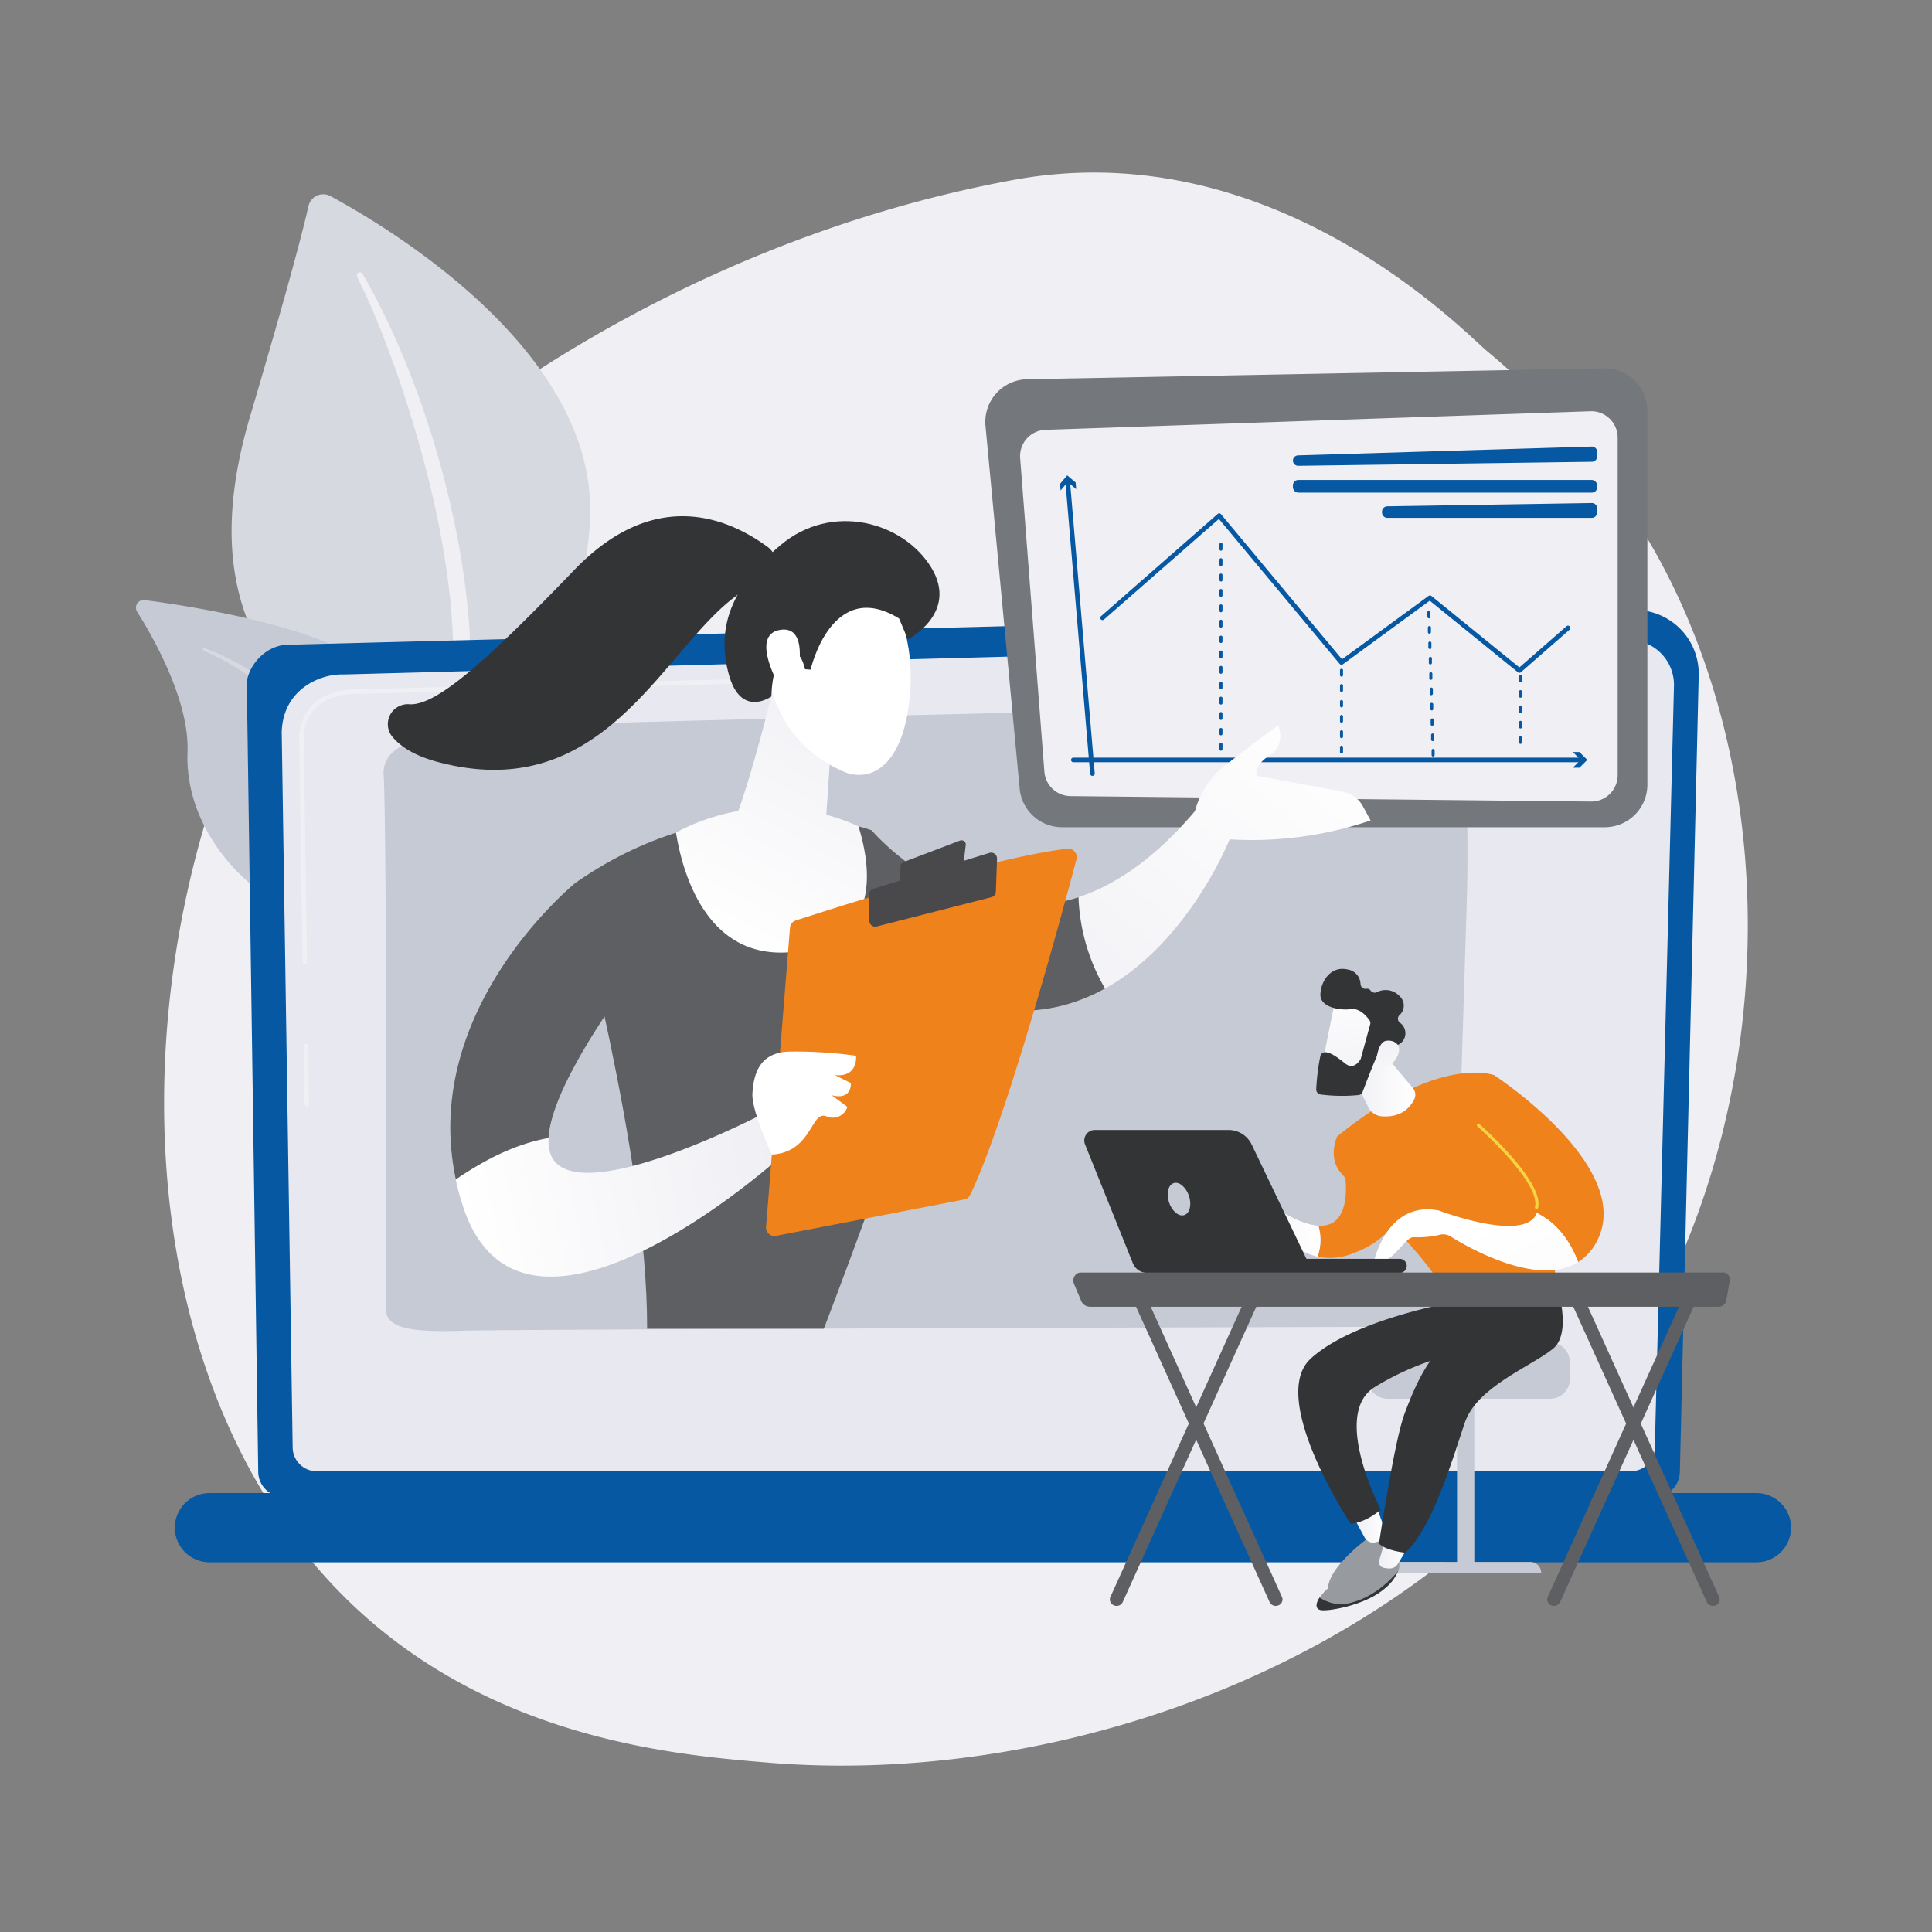 <svg id="Ebene_5" data-name="Ebene 5" xmlns="http://www.w3.org/2000/svg" xmlns:xlink="http://www.w3.org/1999/xlink" viewBox="0 0 425.2 425.2"><rect x="0" y="0" width="425.2" height="425.2" fill="#808080" stroke="none"/><defs><style>.cls-1{fill:#efeff4;}.cls-2{fill:#d7d9e1;}.cls-3{fill:#c6cad4;}.cls-4{fill:#0658a3;}.cls-5{fill:#e8e8f0;}.cls-6{fill:#74777c;}.cls-7{fill:#5d5f62;}.cls-8{fill:url(#linear-gradient);}.cls-9{fill:url(#linear-gradient-2);}.cls-10{fill:url(#linear-gradient-3);}.cls-11{fill:url(#linear-gradient-4);}.cls-12{fill:url(#linear-gradient-5);}.cls-13{fill:url(#linear-gradient-6);}.cls-14{fill:#333436;}.cls-15{fill:url(#linear-gradient-7);}.cls-16{fill:#f0821b;}.cls-17{fill:#49494c;}.cls-18{fill:url(#linear-gradient-8);}.cls-19{fill:#979ba0;}.cls-20{fill:url(#linear-gradient-9);}.cls-21{fill:url(#linear-gradient-10);}.cls-22{fill:url(#linear-gradient-11);}.cls-23{fill:url(#linear-gradient-12);}.cls-24{fill:#f4d440;}.cls-25{fill:url(#linear-gradient-13);}.cls-26{fill:url(#linear-gradient-14);}.cls-27{fill:url(#linear-gradient-15);}</style><linearGradient id="linear-gradient" x1="160.35" y1="208.38" x2="192.77" y2="147.04" gradientUnits="userSpaceOnUse"><stop offset="0" stop-color="#fff"/><stop offset="1" stop-color="#efeff4"/></linearGradient><linearGradient id="linear-gradient-2" x1="155.95" y1="206.06" x2="188.38" y2="144.72" xlink:href="#linear-gradient"/><linearGradient id="linear-gradient-3" x1="-68.31" y1="239.1" x2="-152.16" y2="306.82" gradientTransform="translate(307.05 -95.42) rotate(-11.41)" xlink:href="#linear-gradient"/><linearGradient id="linear-gradient-4" x1="-60.5" y1="248.78" x2="-144.35" y2="316.49" gradientTransform="translate(307.05 -95.42) rotate(-11.41)" xlink:href="#linear-gradient"/><linearGradient id="linear-gradient-5" x1="-272.89" y1="315.09" x2="-202.1" y2="315.09" gradientTransform="translate(307.05 -95.42) rotate(-11.41)" xlink:href="#linear-gradient"/><linearGradient id="linear-gradient-6" x1="-1209.89" y1="-1854.19" x2="-1204.63" y2="-1790.22" gradientTransform="matrix(-0.85, -0.53, -0.53, 0.85, -2971.22, 2590.01)" xlink:href="#linear-gradient"/><linearGradient id="linear-gradient-7" x1="-1195.47" y1="-1855.38" x2="-1190.21" y2="-1791.41" gradientTransform="matrix(-0.85, -0.53, -0.53, 0.85, -2971.22, 2590.01)" xlink:href="#linear-gradient"/><linearGradient id="linear-gradient-8" x1="-179.94" y1="304.73" x2="-155.73" y2="304.73" gradientTransform="translate(307.05 -95.42) rotate(-11.41)" xlink:href="#linear-gradient"/><linearGradient id="linear-gradient-9" x1="-450.6" y1="335.67" x2="-443.92" y2="335.67" gradientTransform="matrix(-1, 0, 0, 1, -145.67, 0)" xlink:href="#linear-gradient"/><linearGradient id="linear-gradient-10" x1="-455.43" y1="341.72" x2="-449.16" y2="341.72" gradientTransform="matrix(-1, 0, 0, 1, -145.67, 0)" xlink:href="#linear-gradient"/><linearGradient id="linear-gradient-11" x1="-436.28" y1="270.74" x2="-414.42" y2="270.74" gradientTransform="matrix(-1, 0, 0, 1, -145.67, 0)" xlink:href="#linear-gradient"/><linearGradient id="linear-gradient-12" x1="-457.14" y1="239.04" x2="-442.63" y2="239.04" gradientTransform="matrix(-1, 0, 0, 1, -145.67, 0)" xlink:href="#linear-gradient"/><linearGradient id="linear-gradient-13" x1="-467.06" y1="270.97" x2="-522.26" y2="366.9" gradientTransform="matrix(-1, 0, 0, 1, -145.67, 0)" xlink:href="#linear-gradient"/><linearGradient id="linear-gradient-14" x1="-112.06" y1="-2191.04" x2="-129.94" y2="-2167.4" gradientTransform="matrix(-0.86, -0.52, -0.52, 0.86, -931.3, 2039.76)" xlink:href="#linear-gradient"/><linearGradient id="linear-gradient-15" x1="-138.34" y1="-2172.37" x2="-124.02" y2="-2187.06" gradientTransform="matrix(-0.86, -0.52, -0.52, 0.86, -931.3, 2039.76)" xlink:href="#linear-gradient"/></defs><path class="cls-1" d="M370.07,276.22C334.84,358.58,241.82,394,169,387.92c-19.9-1.65-59.94-5-91.2-34.52-60-56.77-53-177.37,6.69-245.31,7.45-8.47,60.13-54,138.45-68.47C280.36,29,322.36,73.23,327.35,77.34a160.83,160.83,0,0,1,32.72,37.13C389.51,160.5,392.09,224.75,370.07,276.22Z"/><path class="cls-2" d="M81.8,216.37s11.54-33.26-1-47.17S40.66,140.27,55,91.79c8.39-28.37,11.64-40.91,12.89-46.43a3.34,3.34,0,0,1,4.84-2.2c13.73,7.44,57.59,34,57.16,69.6C129.36,155,81.8,216.37,81.8,216.37Z"/><path class="cls-1" d="M79.72,60.17c11.46,19.45,21.9,50.73,23.67,79.23-.06,4.58.8,14.64-2.64,30.93C98,184,92.81,197.62,88.11,206.26a1.13,1.13,0,0,1-2-1,154.29,154.29,0,0,0,13.56-54c1.11-23.54-5.18-48.74-12.93-70.88l-.83-2.2c-6.14-16.74-8.3-17.55-7-18.17A.64.64,0,0,1,79.72,60.17Z"/><path class="cls-3" d="M86,288.75c1.76,1.69-11.28-32.8-4.3-78.17,3.3-21.37,11.42-46.88,3-60.41-7-11.27-41.5-16.62-52.86-18.1a1.68,1.68,0,0,0-1.65,2.57c3.76,6,11.51,19.71,11.08,30.91-.56,14.76,9.56,27.51,20.35,33.54S78,209.44,77.73,229.69,81,283.94,86,288.75Z"/><path class="cls-2" d="M45,142.63c13.51,5,26.22,15.93,29.92,30l.35,1.35c.78,3.14,4,24.75,4.2,41.84a.38.38,0,0,1-.39.39.39.39,0,0,1-.39-.36C78,206,76.39,193.3,75,183.71c-1.48-10.44-2.58-17.54-10.69-26.6a58.27,58.27,0,0,0-19.47-13.9.31.31,0,0,1,.24-.58Z"/><path class="cls-4" d="M369.71,323.87a5.59,5.59,0,0,1-5.58,5.57H62.41a5.59,5.59,0,0,1-5.58-5.57L54.32,150.48c0-3.07,3.61-9.06,10.23-8.61l294.88-7.63a14.06,14.06,0,0,1,14.43,14.38Z"/><path class="cls-5" d="M364.2,318.52a5.29,5.29,0,0,1-5.27,5.28H69.69a5.3,5.3,0,0,1-5.28-5.28L62,161.11c.28-9.47,8.59-12.87,13.62-12.67l282.62-7.59A9.89,9.89,0,0,1,368.41,151Z"/><path class="cls-1" d="M67.54,243.46A.49.49,0,0,1,67,243l-.19-12.76a.5.5,0,0,1,1,0L68,243a.49.49,0,0,1-.49.5Z"/><path class="cls-1" d="M67.08,212.18a.5.5,0,0,1-.5-.49l-.72-48.89a10.44,10.44,0,0,1,3-7.81c3.61-3.46,9.24-3.28,9.48-3.27l90.25-2.43a.49.49,0,0,1,.51.49.5.5,0,0,1-.49.51l-90.27,2.42c-.26,0-5.49-.17-8.79,3a9.43,9.43,0,0,0-2.7,7.08l.72,48.89a.5.5,0,0,1-.5.5Z"/><path class="cls-3" d="M84.91,287.84c.25-11,.16-108.7-.47-117.14s12.5-10,32.67-11,190.35-4.71,194.73-5.07c9.85-.8,11.89,13.93,10.91,45.89-.74,24-2,63.56-2.54,81.75a10,10,0,0,1-10,9.73c-40.95.11-197.91.56-208.36.87C89.81,293.27,84.81,292.21,84.91,287.84Z"/><path class="cls-4" d="M386.57,343.83H46.09a7.64,7.64,0,0,1-7.62-7.61h0a7.64,7.64,0,0,1,7.62-7.62H386.57a7.64,7.64,0,0,1,7.62,7.62h0A7.64,7.64,0,0,1,386.57,343.83Z"/><path class="cls-6" d="M353.13,182.06H233.75a9.38,9.38,0,0,1-9.34-8.5l-7.52-79.83a9.38,9.38,0,0,1,9.16-10.26L353,81.06a9.38,9.38,0,0,1,9.56,9.38v82.24A9.38,9.38,0,0,1,353.13,182.06Z"/><path class="cls-1" d="M224.52,100.85l5.33,69a5.82,5.82,0,0,0,5.73,5.36l114.58,1.2a5.81,5.81,0,0,0,5.86-5.8V96.31a5.81,5.81,0,0,0-6-5.8L230.1,94.6A5.79,5.79,0,0,0,224.52,100.85Z"/><path class="cls-4" d="M285.69,100.22l64.61-1.94a1.18,1.18,0,0,1,1.21,1.18v1a1.18,1.18,0,0,1-1.16,1.17l-64.61.89a1.16,1.16,0,0,1-1.19-1.17h0A1.17,1.17,0,0,1,285.69,100.22Z"/><rect class="cls-4" x="284.55" y="105.63" width="66.96" height="2.79" rx="1.17"/><path class="cls-4" d="M304.16,112.6v.19a1.18,1.18,0,0,0,1.17,1.18h45a1.18,1.18,0,0,0,1.17-1.18v-.91a1.16,1.16,0,0,0-1.19-1.17l-45,.72A1.17,1.17,0,0,0,304.16,112.6Z"/><path class="cls-4" d="M334.38,148.07a.49.49,0,0,1-.32-.12l-19.4-15.75-19.12,14a.51.51,0,0,1-.69-.08l-26.59-31.91L243,136.32a.51.51,0,0,1-.72,0,.52.52,0,0,1,.05-.72C245.19,133.09,268,113.1,268,113.1a.5.5,0,0,1,.37-.12.47.47,0,0,1,.35.18l26.63,31.94,19.05-13.95a.51.51,0,0,1,.62,0l19.37,15.74,10.37-9.07a.51.51,0,1,1,.67.77l-10.69,9.34A.5.5,0,0,1,334.38,148.07Z"/><path class="cls-4" d="M268.71,165.22a.33.33,0,0,1-.33-.33v-1a.34.34,0,1,1,.67,0v1A.34.34,0,0,1,268.71,165.22Zm0-3.38a.34.34,0,0,1-.33-.34v-1a.34.34,0,0,1,.67,0v1A.34.34,0,0,1,268.71,161.84Zm0-3.39a.34.34,0,0,1-.33-.34v-1a.34.34,0,1,1,.67,0v1A.34.34,0,0,1,268.71,158.45Zm0-3.38a.34.34,0,0,1-.33-.34v-1a.34.34,0,1,1,.67,0v1A.34.34,0,0,1,268.71,155.07Zm0-3.39a.34.34,0,0,1-.33-.34v-1a.34.34,0,0,1,.67,0v1A.34.34,0,0,1,268.71,151.68Zm0-3.39a.34.34,0,0,1-.33-.34v-1a.34.34,0,1,1,.67,0v1A.34.34,0,0,1,268.71,148.29Zm0-3.38a.34.34,0,0,1-.33-.34v-1a.34.34,0,1,1,.67,0v1A.34.34,0,0,1,268.71,144.91Zm0-3.39a.34.34,0,0,1-.33-.34v-1a.34.34,0,0,1,.67,0v1A.34.34,0,0,1,268.71,141.52Zm0-3.39a.34.34,0,0,1-.33-.34v-1a.34.34,0,1,1,.67,0v1A.34.34,0,0,1,268.71,138.13Zm0-3.38a.34.34,0,0,1-.33-.34v-1a.34.34,0,1,1,.67,0v1A.34.34,0,0,1,268.71,134.75Zm0-3.39a.34.34,0,0,1-.33-.34v-1a.34.34,0,1,1,.67,0v1A.34.34,0,0,1,268.71,131.36Zm0-3.39a.34.34,0,0,1-.33-.34v-1a.34.34,0,1,1,.67,0v1A.34.34,0,0,1,268.71,128Zm0-3.38a.34.34,0,0,1-.33-.34v-1a.34.34,0,1,1,.67,0v1A.34.34,0,0,1,268.71,124.59Zm0-3.39a.34.34,0,0,1-.33-.34v-1a.34.34,0,1,1,.67,0v1A.34.34,0,0,1,268.71,121.2Z"/><path class="cls-4" d="M295.24,165.85a.34.34,0,0,1-.33-.34v-1a.34.34,0,1,1,.67,0v1A.34.34,0,0,1,295.24,165.85Zm0-3.39a.34.34,0,0,1-.33-.34v-1a.34.34,0,1,1,.67,0v1A.34.34,0,0,1,295.24,162.46Zm0-3.39a.33.33,0,0,1-.33-.33v-1a.34.34,0,1,1,.67,0v1A.34.34,0,0,1,295.24,159.07Zm0-3.38a.34.34,0,0,1-.33-.34v-1a.34.34,0,0,1,.67,0v1A.34.34,0,0,1,295.24,155.69Zm0-3.39a.34.34,0,0,1-.33-.34v-1a.34.34,0,1,1,.67,0v1A.34.34,0,0,1,295.24,152.3Zm0-3.38a.34.34,0,0,1-.33-.34v-1a.34.34,0,1,1,.67,0v1A.34.34,0,0,1,295.24,148.92Z"/><path class="cls-4" d="M315.4,166.5a.33.33,0,0,1-.33-.33l0-1a.33.33,0,0,1,.32-.34.32.32,0,0,1,.35.32l0,1a.34.34,0,0,1-.32.35Zm-.1-3.39a.34.34,0,0,1-.34-.33l0-1a.34.34,0,0,1,.33-.35.34.34,0,0,1,.35.33l0,1a.34.34,0,0,1-.33.35Zm-.11-3.38a.33.33,0,0,1-.33-.33l0-1a.34.34,0,0,1,.67,0l0,1a.34.34,0,0,1-.32.35Zm-.1-3.39a.34.34,0,0,1-.34-.32l0-1a.34.34,0,0,1,.68,0l0,1a.34.34,0,0,1-.33.35ZM315,153a.33.33,0,0,1-.33-.33l0-1a.34.34,0,0,1,.33-.34.32.32,0,0,1,.35.32l0,1a.34.34,0,0,1-.32.35Zm-.1-3.39a.34.34,0,0,1-.34-.32l0-1a.34.34,0,0,1,.33-.35.34.34,0,0,1,.35.33l0,1a.34.34,0,0,1-.33.35Zm-.11-3.38a.33.33,0,0,1-.33-.33l0-1a.34.34,0,0,1,.33-.34.34.34,0,0,1,.35.32l0,1a.34.34,0,0,1-.32.35Zm-.1-3.39a.34.34,0,0,1-.34-.32l0-1a.34.34,0,0,1,.68,0l0,1a.34.34,0,0,1-.33.35Zm-.11-3.38a.33.33,0,0,1-.33-.33l0-1a.34.34,0,0,1,.33-.35.32.32,0,0,1,.35.32l0,1a.34.34,0,0,1-.32.35Zm-.1-3.39a.34.34,0,0,1-.34-.32l0-1a.34.34,0,1,1,.68,0l0,1a.34.34,0,0,1-.33.35Z"/><path class="cls-4" d="M334.63,163.72a.34.34,0,0,1-.34-.34v-1a.35.35,0,0,1,.34-.34.34.34,0,0,1,.34.34v1A.34.34,0,0,1,334.63,163.72Zm0-3.39a.34.34,0,0,1-.34-.34v-1a.34.34,0,0,1,.34-.34.34.34,0,0,1,.34.34v1A.34.34,0,0,1,334.63,160.33Zm0-3.39a.34.34,0,0,1-.34-.33v-1a.34.34,0,0,1,.34-.34.34.34,0,0,1,.34.34v1A.34.34,0,0,1,334.63,156.94Zm0-3.38a.34.34,0,0,1-.34-.34v-1a.35.35,0,0,1,.34-.34.34.34,0,0,1,.34.34v1A.34.34,0,0,1,334.63,153.56Zm0-3.39a.34.34,0,0,1-.34-.34v-1a.34.34,0,0,1,.34-.34.34.34,0,0,1,.34.34v1A.34.34,0,0,1,334.63,150.17Z"/><path class="cls-4" d="M240.43,170.75a.5.5,0,0,1-.51-.46l-5.46-64.47a.5.5,0,0,1,.47-.54.49.49,0,0,1,.54.46l5.46,64.46a.5.5,0,0,1-.46.55Z"/><polygon class="cls-4" points="233.42 107.94 234.99 106.08 236.85 107.65 236.73 106.19 234.87 104.62 233.3 106.49 233.42 107.94"/><path class="cls-4" d="M348.17,167.75H236.33a.51.51,0,1,1,0-1H348.17a.51.51,0,0,1,0,1Z"/><polygon class="cls-4" points="346.15 168.96 347.87 167.24 346.15 165.51 347.61 165.51 349.33 167.24 347.61 168.96 346.15 168.96"/><path class="cls-7" d="M181.31,292.44c5.45-14.13,23.61-63,23.35-68.26-.37-7.11-12.82-41.44-12.82-41.44s-31.55-11.83-65,11.43c-1.3.9,15.66,59.19,15.58,98.27Z"/><path class="cls-8" d="M176.24,209.27c17.24-2.87,15.65-17.82,12.7-27.41a45.39,45.39,0,0,0-16-4,46.12,46.12,0,0,0-24.17,5.36C150.12,191.69,155.54,212.72,176.24,209.27Z"/><path class="cls-9" d="M170,152.33s-4.87,19.69-8.31,28.27a5.3,5.3,0,0,0,2.44,6.67c2.74,1.44,7,2.57,12.91,1.43a5.64,5.64,0,0,0,4.53-5.16l1.46-21.67Z"/><path class="cls-10" d="M263.88,177.46c-10,12.14-19.71,18.23-28.63,20.63v22.82c23.91-7.09,35.43-36.33,35.43-36.33Z"/><path class="cls-11" d="M300,177.54a6.49,6.49,0,0,0-4.54-3.32l-18.91-3.5s-.71-2.19,2.94-4.52,1.83-6.57,1.83-6.57-4.91,3.56-12,9.07a18.94,18.94,0,0,0-6.57,10.87l5.7,5a81.57,81.57,0,0,0,33.2-4Z"/><path class="cls-12" d="M168,245.09s-37.06,19.37-45.6,10.87c-1.4-1.4-1.85-3.5-1.62-6H99.14a55.78,55.78,0,0,0,2.7,15.36c13.07,40.55,69.71-10.53,69.71-10.53Z"/><path class="cls-13" d="M196.14,131.66s5.77,8.3,3.94,23.07-9.16,17.49-14.64,15-12.92-7.31-16.22-19.69S188.39,121.25,196.14,131.66Z"/><path class="cls-14" d="M178.4,147.38S183,127,197.87,136.11l1.94,4.62s11.25-5.81,5.14-15.83-21.85-14.49-33.2-4.9-14,18.72-11.35,28.43,9.37,4.85,9.37,4.85,0-7.53,3.17-9.51,4.23,3.51,4.23,3.51Z"/><path class="cls-15" d="M175.57,148.19s2.42-10.47-3.75-9.59-1.75,10,.17,13.24Z"/><path class="cls-14" d="M167.89,128a4.36,4.36,0,0,0,1-7.67c-9.15-6.68-25.14-12.92-42.49,5.1C106.88,145.73,96,155.32,90.14,155a4.39,4.39,0,0,0-3.91,7c1.79,2.24,4.92,4.32,10.21,5.72C137.27,178.56,148.35,134.48,167.89,128Z"/><path class="cls-7" d="M136.06,219.3a10.8,10.8,0,0,0-.1-12.54l-9.15-12.59s-34.5,27.73-26.5,65.4c6.34-4.29,13-7.78,20.41-9.11C121.18,241.75,130.34,227.44,136.06,219.3Z"/><path class="cls-7" d="M191.84,182.74l8.08,32.41c17.89,10.16,32.27,8.49,43.28,2.41a42.91,42.91,0,0,1-5.84-20.1C211.45,206,191.84,182.74,191.84,182.74Z"/><path class="cls-16" d="M168.6,270l5.26-65.8a1.85,1.85,0,0,1,1.27-1.62c3.15-1,12.29-4,22.9-7.06,12.78-3.73,27.71-7.67,36.88-8.73a1.86,1.86,0,0,1,2,2.32c-3,11.42-15.62,57.91-23.4,73.88a1.87,1.87,0,0,1-1.33,1l-41.4,8A1.86,1.86,0,0,1,168.6,270Z"/><path class="cls-17" d="M198.79,189.75,211.27,185a.94.94,0,0,1,1.27,1l-.49,4.13a1,1,0,0,1-.63.78l-12.09,4.17a1,1,0,0,1-1.26-.92l.11-3.54A1,1,0,0,1,198.79,189.75Z"/><path class="cls-17" d="M191.33,202.64l-.06-5.76a1.31,1.31,0,0,1,.92-1.26l25.55-7.91a1.3,1.3,0,0,1,1.69,1.3l-.26,7.23a1.3,1.3,0,0,1-1,1.22L193,203.89A1.3,1.3,0,0,1,191.33,202.64Z"/><path class="cls-18" d="M169.87,254.1s-4.54-9.7-4.27-13.52,1.27-8.87,7.94-9.14a96.74,96.74,0,0,1,14.85.91s.57,4.79-4.65,4.26l3.52,1.75s.32,3.86-4.23,2.68l3.46,2.55a3.36,3.36,0,0,1-4.61,2.09C178.43,244.31,178.78,253.58,169.87,254.1Z"/><rect class="cls-3" x="320.67" y="305.06" width="3.8" height="40.34"/><path class="cls-3" d="M308.37,343.75h28.4a2.43,2.43,0,0,1,2.43,2.43v0a0,0,0,0,1,0,0H305.94a0,0,0,0,1,0,0v0a2.43,2.43,0,0,1,2.43-2.43Z"/><path class="cls-3" d="M345.49,303.58a4.32,4.32,0,0,1-4.34,4.26H305.39a4.32,4.32,0,0,1-4.34-4.26v-3.86a4.32,4.32,0,0,1,4.34-4.26h35.76a4.32,4.32,0,0,1,4.34,4.26Z"/><path class="cls-19" d="M301.42,338.25s-10.84,7.68-8.95,12.84c0,0,11.86-5,13.29-9s-.24-5.71-.24-5.71Z"/><path class="cls-20" d="M303.05,331.82l1.78,5a1.74,1.74,0,0,1-.7,2.06,4.94,4.94,0,0,1-1.46.56,2.09,2.09,0,0,1-2.3-1l-2.12-3.92Z"/><path class="cls-14" d="M320.31,286.5S298,290.3,288.48,299s8.77,36.33,8.77,36.33,3,0,6.64-3.09c0,0-10.86-20.79-1.5-26.86A60.91,60.91,0,0,1,325,297l-4.52-9.82Z"/><path class="cls-19" d="M294.35,348.24c2.38-1.09,9.13-5.73,10.27-5.94s3.11,1.11,3.11,1.11a3,3,0,0,1,0,2.33c-1.58,1.89-5.1,5.48-9.83,6.81a8.36,8.36,0,0,1-7.43-1A9.92,9.92,0,0,1,294.35,348.24Z"/><path class="cls-14" d="M297.87,352.55c4.73-1.33,8.25-4.92,9.83-6.81a9.46,9.46,0,0,1-2.86,3.8c-4.24,3.74-12.34,5.09-14.06,4.83-1.38-.21-1.25-1.46-.34-2.82A8.36,8.36,0,0,0,297.87,352.55Z"/><path class="cls-21" d="M309.76,340.14c0,.64-1.37,2.86-2.16,4.1a2,2,0,0,1-1.73.95,5.43,5.43,0,0,1-1.43-.17,1.3,1.3,0,0,1-.9-1.62l1.54-5.15Z"/><path class="cls-14" d="M341.74,279.94s4.95,13,0,16.94-16.74,8.4-19.38,16.27-7.11,23.16-13.09,28.57c0,0-4.21-.4-5.78-2,0,0,3.41-22.83,5.66-28.69,1.94-5.07,4.81-12.4,10.31-16.49,1.57-1.17,1.3-3,.57-4.83l-1.33-3.28Z"/><path class="cls-16" d="M290.16,269.76c8.29.49,5.71-12.53,5.56-13.05l12.59,8.74s-.67,7-11.13,10.61a13.29,13.29,0,0,1-7.21.51A11,11,0,0,0,290.16,269.76Z"/><path class="cls-22" d="M274.13,265.84c3.09-2.11,6.59,0,6.59,0,4.13,2.65,7.19,3.78,9.44,3.92a11,11,0,0,1-.19,6.81,17.84,17.84,0,0,1-9.38-6,1.52,1.52,0,0,0-2.07-.22c-.64.5-1.26,1.18-1.15,1.9.22,1.42-1.45,1.87-1.58,1.36a20.53,20.53,0,0,1,.57-3.57s-3.35,3.31-4.66,4.59-2.95,0-2.95,0S271,268,274.13,265.84Z"/><path class="cls-16" d="M328.83,236.62s-12.07-4.75-34.52,13.46c0,0-1.87,3.81.17,7.21s21.54,19.93,24.22,29.1c0,0,11.61,3.71,23.62-5.08C342.32,281.31,341.26,255.78,328.83,236.62Z"/><path class="cls-23" d="M305,232.38l5.94,7.07a2.29,2.29,0,0,1,.31,2.5c-.82,1.65-2.78,4.06-7.12,3.73a3.64,3.64,0,0,1-3-2L297,235.23Z"/><path class="cls-16" d="M338.17,266.91c1.4-5.61-12.79-18.1-12.79-18.1l3.45-12.19s30.63,20,22.82,36.14a11.8,11.8,0,0,1-4.33,5C344.86,271.24,340.93,268.25,338.17,266.91Z"/><path class="cls-24" d="M338.18,266.09a.33.33,0,0,0,.32-.25c1.43-5.73-12.3-17.9-12.88-18.42a.35.35,0,0,0-.48,0,.32.32,0,0,0,0,.46c.14.13,14,12.43,12.68,17.77a.33.33,0,0,0,.25.4Z"/><path class="cls-25" d="M316.68,266.42s16.82,6.42,20.93,1.59a2.74,2.74,0,0,0,.56-1.1c2.76,1.34,6.69,4.33,9.15,10.86-8.84,5.55-24-3.09-28.05-5.64a3.09,3.09,0,0,0-2.26-.41,21,21,0,0,1-5.77.57c-2.15-.32-5.23,7.13-8.72,4.83C302.52,277.12,305.51,264.17,316.68,266.42Z"/><path class="cls-26" d="M293.92,220c-.12.21-3.16,15.43-3.16,15.43l8.88,1.61,5.06-14S296,216.65,293.92,220Z"/><path class="cls-14" d="M301.58,225.34l-2.07,7.58a1.11,1.11,0,0,1-.12.27c-.32.53-1.56,2.26-3.3.89-1.57-1.25-3-2.36-4.3-2.5a1.11,1.11,0,0,0-1.21.87,48.05,48.05,0,0,0-.9,7.31,1.12,1.12,0,0,0,1,1.12A36.68,36.68,0,0,0,299,241a1.1,1.1,0,0,0,.89-.7c.69-1.84,2.82-7.44,3.65-8.9s3-1.48,3.88-1.46a1.11,1.11,0,0,0,.8-.32,2.82,2.82,0,0,0-.17-4.57,1.11,1.11,0,0,1-.1-1.59,2.81,2.81,0,0,0,.05-4.25,4.17,4.17,0,0,0-5-.83,1.12,1.12,0,0,1-1.37-.4.9.9,0,0,0-.94-.36,1.11,1.11,0,0,1-1.26-1,3.33,3.33,0,0,0-2.83-3.25c-3.89-.91-6,2.87-6,5.59s4.25,3.47,6.71,3.13c1.86-.26,3.4,1.48,4,2.33A1.07,1.07,0,0,1,301.58,225.34Z"/><path class="cls-27" d="M302.8,234.17s.25-4.74,2.21-5.1,4,1.12,2.25,3.89C305.07,236.4,302.8,234.17,302.8,234.17Z"/><path class="cls-14" d="M308.07,280.16H308l-35.28,0a1.56,1.56,0,1,1,0-3.11l35.29,0a1.55,1.55,0,0,1,.08,3.1Z"/><path class="cls-14" d="M241,248.69h29.38a5.63,5.63,0,0,1,5.07,3.15L289,280.14H252.49a3.39,3.39,0,0,1-3.16-2.11l-10.54-26.19A2.31,2.31,0,0,1,241,248.69Z"/><path class="cls-3" d="M261.68,263.2c.64,1.94.17,3.83-1.05,4.22s-2.72-.88-3.36-2.83-.16-3.83,1.05-4.21S261,261.26,261.68,263.2Z"/><path class="cls-7" d="M245.74,353.43a1.51,1.51,0,0,1-.58-.12,1.38,1.38,0,0,1-.78-1.85l31.1-68.76a1.51,1.51,0,0,1,1.95-.74,1.38,1.38,0,0,1,.77,1.85l-31.1,68.76A1.47,1.47,0,0,1,245.74,353.43Z"/><path class="cls-7" d="M280.78,353.43a1.49,1.49,0,0,1-1.37-.86l-31.1-68.76a1.39,1.39,0,0,1,.78-1.85,1.51,1.51,0,0,1,1.95.74l31.1,68.76a1.39,1.39,0,0,1-.78,1.85A1.51,1.51,0,0,1,280.78,353.43Z"/><path class="cls-7" d="M342,353.43a1.52,1.52,0,0,1-.59-.12,1.39,1.39,0,0,1-.78-1.85l31.1-68.76a1.51,1.51,0,0,1,1.95-.74,1.39,1.39,0,0,1,.78,1.85l-31.1,68.76A1.48,1.48,0,0,1,342,353.43Z"/><path class="cls-7" d="M377,353.43a1.47,1.47,0,0,1-1.36-.86l-31.1-68.76a1.38,1.38,0,0,1,.77-1.85,1.51,1.51,0,0,1,1.95.74l31.1,68.76a1.38,1.38,0,0,1-.78,1.85A1.51,1.51,0,0,1,377,353.43Z"/><path class="cls-7" d="M380.69,281.89a1.63,1.63,0,0,0-.3-1.27,1.33,1.33,0,0,0-1.08-.56H237.84a1.59,1.59,0,0,0-1.36.82,1.9,1.9,0,0,0-.11,1.69l1.54,3.65a2.13,2.13,0,0,0,2,1.37H378.34a1.67,1.67,0,0,0,1.6-1.44Z"/></svg>